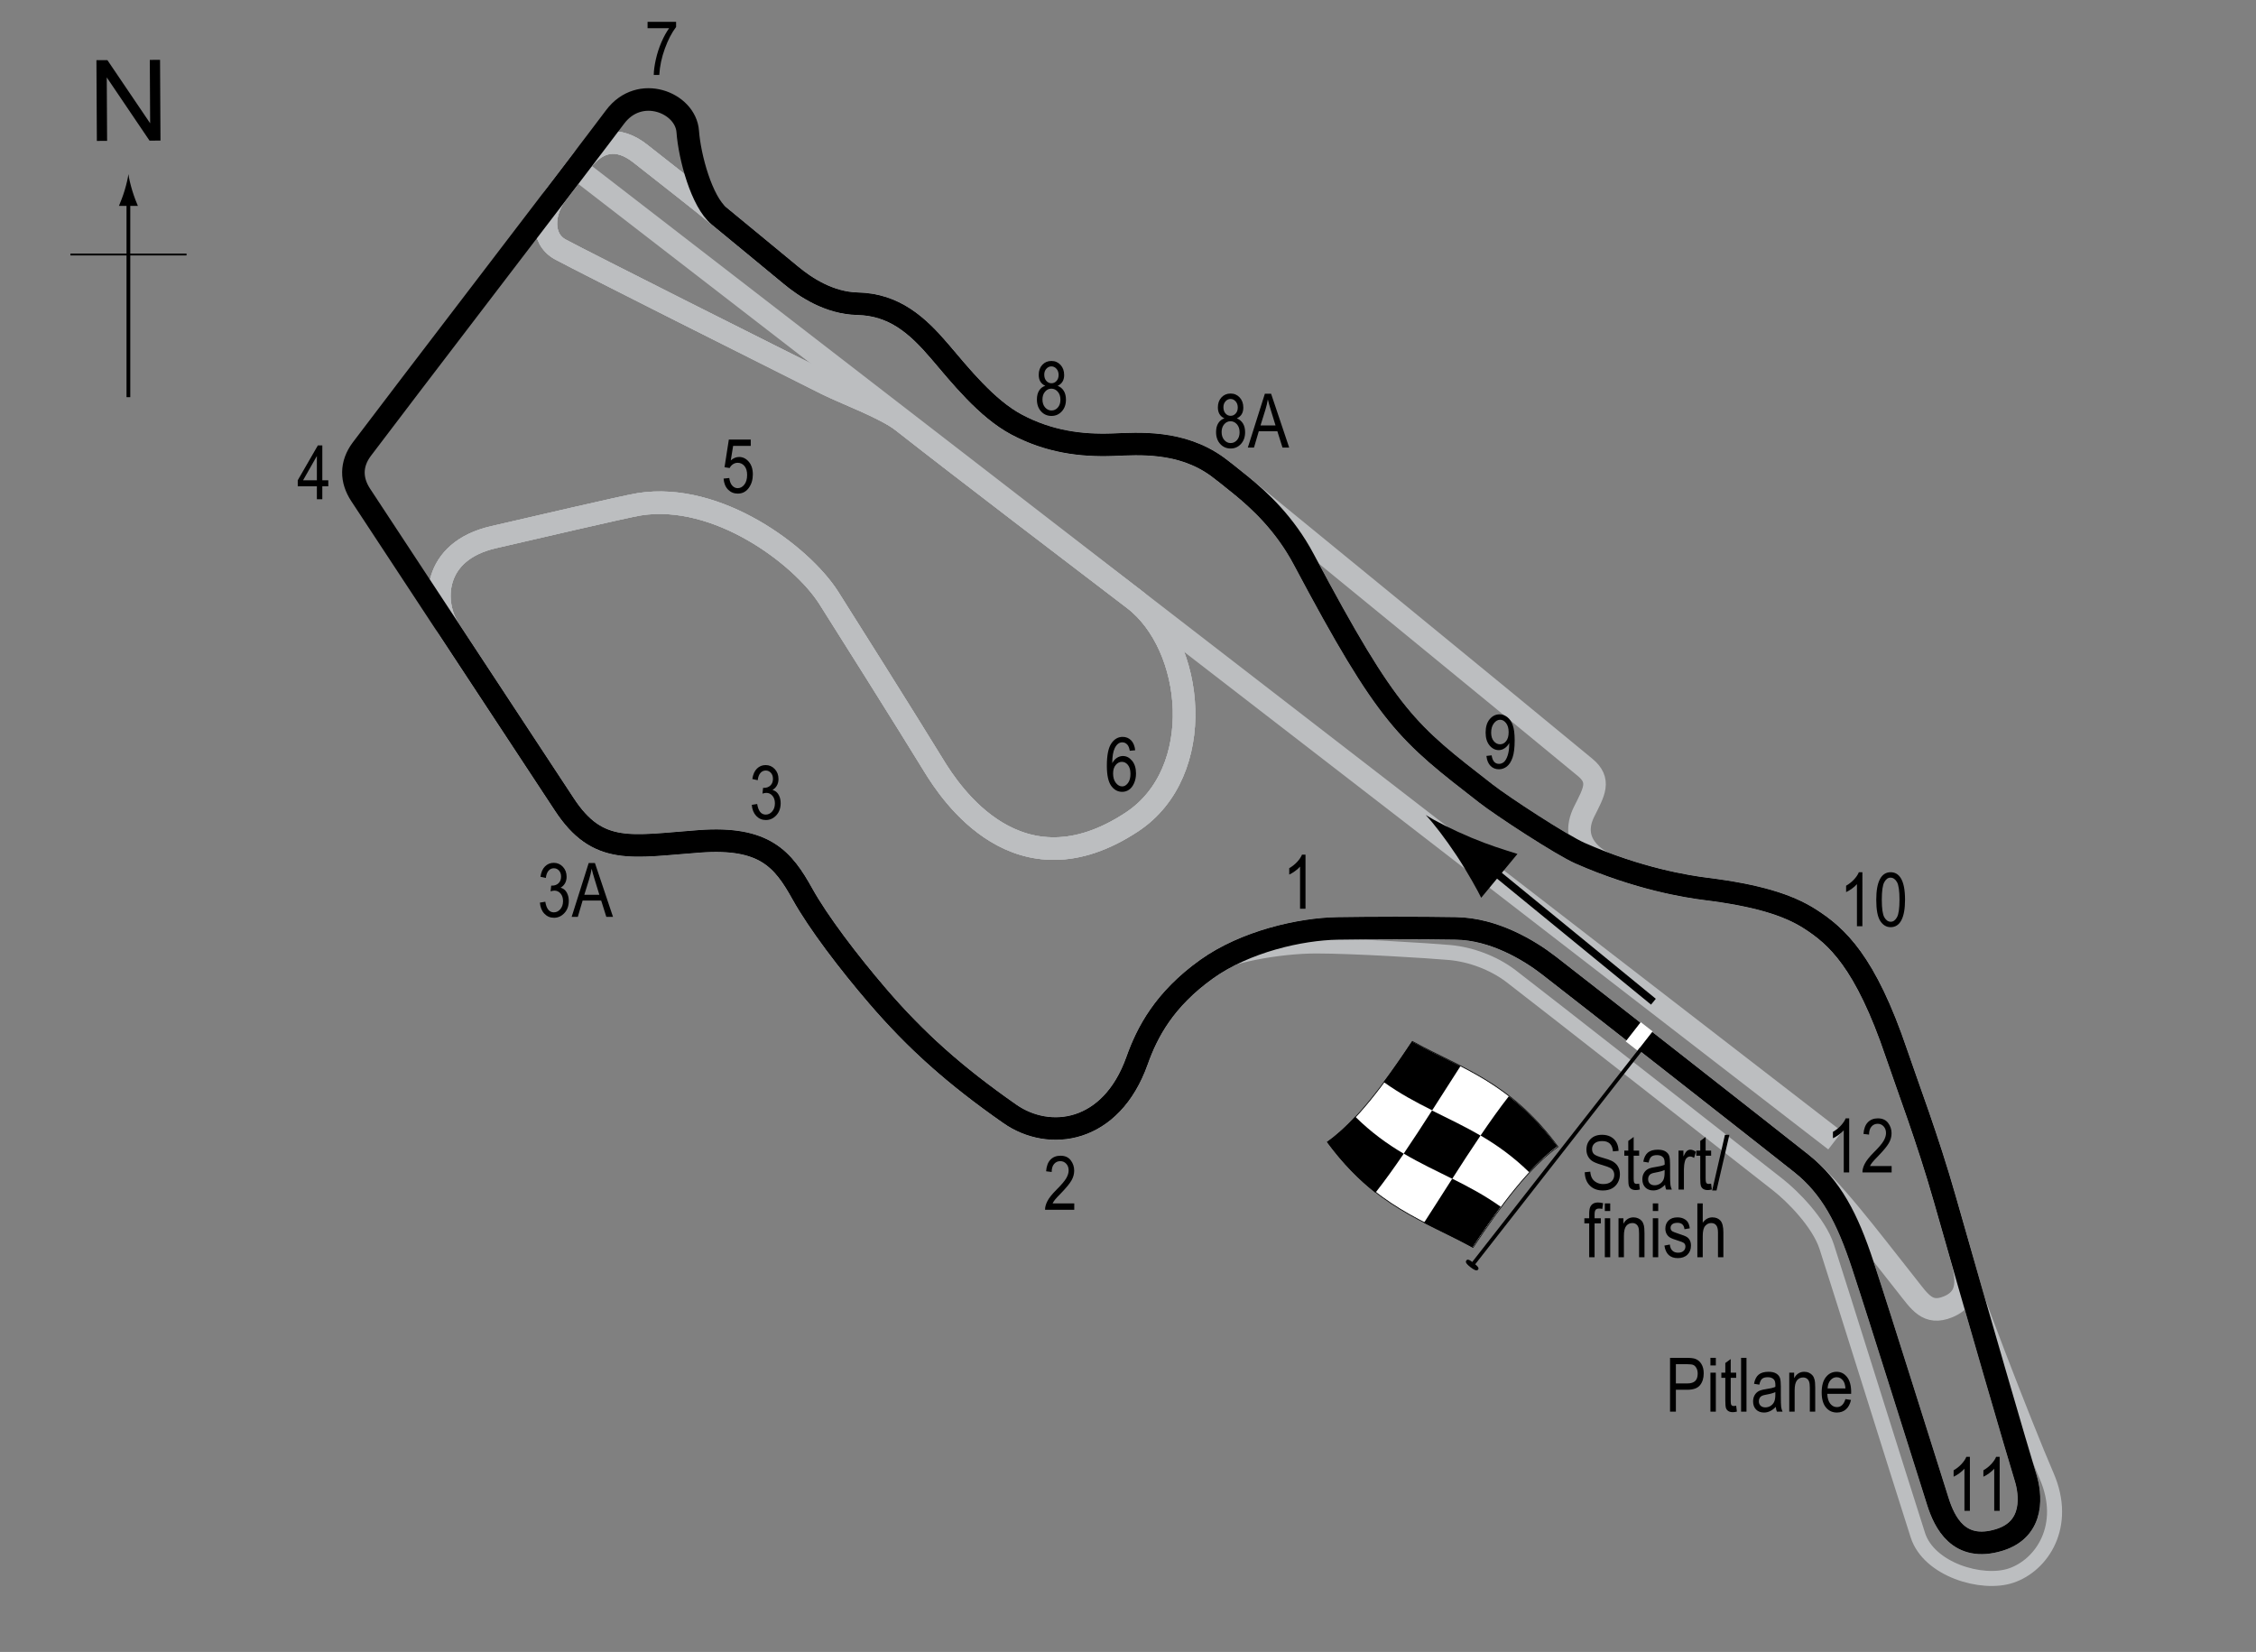 <?xml version="1.0" encoding="UTF-8"?> <!-- Generator: Adobe Illustrator 14.0.0, SVG Export Plug-In . SVG Version: 6.00 Build 43363) --> <svg xmlns="http://www.w3.org/2000/svg" xmlns:xlink="http://www.w3.org/1999/xlink" version="1.1" x="0px" y="0px" width="300px" height="219.713px" viewBox="0 0 300 219.713" xml:space="preserve"><rect x="0" y="0" width="300" height="219.713" fill="#808080" stroke="none"/> <g id="Dragstrip"> <line fill="none" stroke="#BCBEC0" stroke-width="3" x1="77.537" y1="23.063" x2="244.037" y2="151.688"></line> </g> <g id="Pitlane"> <path fill="none" stroke="#BCBEC0" stroke-width="2" d="M160.412,128.938c2.5-1.875,9.75-3.125,14.625-3.125s15,0.625,17.75,0.875 s5.793,1.353,8.125,3.125c3.125,2.375,31.5,24.625,35.5,27.75c1.95,1.523,5.458,5.05,6.5,8.25 c1.75,5.375,9.875,31.375,12.125,38.375c1.464,4.556,8.49,6.67,12.375,5.375c4.125-1.375,7.625-6.625,4.75-13.25 s-10.5-26.375-12-31.5"></path> </g> <g id="WTCC_Circuit"> <path fill="none" stroke="#BCBEC0" stroke-width="3" d="M124.162,101.813c2.187,3.586,11.25,17.5,26.375,7.5 c10.015-6.621,8.34-23.448,0.25-29.625c-6.875-5.25-23.154-17.651-30.75-23.625c-2.306-1.813-7.566-3.721-10.125-5 c-8.25-4.125-31.875-16-35.375-17.875c-2.701-1.447-2.281-5.095-0.631-7.255c1.233-1.616,2.382-3.123,3.409-4.47 c2.137-2.805,4.825-3.406,7.848-1.024c4.125,3.25,8.142,6.375,10.458,8.292c4.333,3.583,7,5.75,9.5,7.833 c2,1.667,5.167,3.75,8.917,3.833c4.921,0.109,8,2.917,10.917,6.333c2.68,3.138,6.229,7.622,10.25,9.75 c4.25,2.25,8.5,2.834,12.833,2.667c3.349-0.129,9-0.583,13.833,2.917c0.577,0.418,1.657,1.273,3.116,2.458 c2.514,2.041,37.051,30.292,45.801,37.542c2.12,1.756,1.179,3.267-0.125,5.875c-2.125,4.25,1.754,6.512,2.851,6.922 c6.222,2.327,11.25,3.105,13.358,3.369c6.666,0.833,10.853,2.084,13.833,4c3.5,2.25,7.334,5.584,11.5,17.917 c1.411,4.176,4.139,11.321,6.416,19.333c4.5,15.833,9.667,33.583,10.75,37.083c0.612,1.978,1.338,6.761-3.5,8.25 c-5.416,1.667-7.304-2.383-8.166-5.083c-1.917-6-7.584-24.167-10-31.5c-2.049-6.22-4.192-10.336-8.167-13.5 c-4.083-3.25-29.917-23.5-33.583-26.333c-2.671-2.064-7.31-4.833-12.334-4.917c-5-0.083-11.332-0.071-15.75,0 c-4.925,0.08-12.268,1.732-17.416,5.417c-5.653,4.046-7.917,8.417-9.25,12.167c-3.445,9.693-11.667,10.75-16.917,7.083 c-7.333-5.122-12.5-9.75-17.583-15.667c-3.871-4.505-7.917-9.833-10-13.583c-2.57-4.626-5.02-7.634-13.667-7 c-9.083,0.667-13.516,1.927-18-4.917c-2.606-3.977-9.174-13.948-15.302-23.254c-2.27-3.447-2.323-10.412,5.927-12.287 c4.172-0.948,17.397-4.065,19.375-4.375c10.375-1.625,21.5,6.75,25.125,12.375C111.095,80.887,121.037,96.688,124.162,101.813z"></path> </g> <g id="Short_Indy_Circuit"> <path fill="none" stroke="#BCBEC0" stroke-width="3" d="M124.162,101.813c2.187,3.586,11.25,17.5,26.375,7.5 c10.015-6.621,8.34-23.448,0.25-29.625c-6.875-5.25-23.154-17.651-30.75-23.625c-2.306-1.813-7.566-3.721-10.125-5 c-8.25-4.125-31.875-16-35.375-17.875c-2.701-1.447-2.281-5.095-0.631-7.255c1.233-1.616,2.382-3.123,3.409-4.47 c2.137-2.805,4.825-3.406,7.848-1.024c4.125,3.25,8.142,6.375,10.458,8.292c4.333,3.583,7,5.75,9.5,7.833 c2,1.667,5.167,3.75,8.917,3.833c4.921,0.109,8,2.917,10.917,6.333c2.68,3.138,6.229,7.622,10.25,9.75 c4.25,2.25,8.5,2.834,12.833,2.667c3.349-0.129,9-0.583,13.833,2.917c0.577,0.418,1.657,1.273,3.116,2.458 c2.514,2.041,5.862,5.129,8.384,9.876c11.334,21.333,13.75,23,24.25,31.167c2.158,1.679,10.036,6.83,12.5,7.917 c7.75,3.417,14.271,4.44,16.751,4.75c6.666,0.833,10.853,2.084,13.833,4c3.5,2.25,7.334,5.584,11.5,17.917 c1.411,4.176,4.139,11.321,6.416,19.333c0.641,2.253,1.295,4.546,1.948,6.831c0.833,2.911,1.844,6.128-1.531,7.503 c-2.71,1.104-3.739-0.653-5.5-2.875c-5.25-6.625-10.025-13.045-14-16.208c-4.083-3.25-29.917-23.5-33.583-26.333 c-2.671-2.064-7.31-4.833-12.334-4.917c-5-0.083-11.332-0.071-15.75,0c-4.925,0.08-12.268,1.732-17.416,5.417 c-5.653,4.046-7.917,8.417-9.25,12.167c-3.445,9.693-11.667,10.75-16.917,7.083c-7.333-5.122-12.5-9.75-17.583-15.667 c-3.871-4.505-7.917-9.833-10-13.583c-2.57-4.626-5.02-7.634-13.667-7c-9.083,0.667-13.516,1.927-18-4.917 c-2.606-3.977-9.174-13.948-15.302-23.254c-2.27-3.447-2.323-10.412,5.927-12.287c4.172-0.948,17.397-4.065,19.375-4.375 c10.375-1.625,21.5,6.75,25.125,12.375C111.095,80.887,121.037,96.688,124.162,101.813z"></path> </g> <g id="GP_Circuit"> <path fill="none" stroke="#BCBEC0" stroke-width="3" d="M124.162,101.813c2.187,3.586,11.25,17.5,26.375,7.5 c10.015-6.621,8.34-23.448,0.25-29.625c-6.875-5.25-23.154-17.651-30.75-23.625c-2.306-1.813-7.566-3.721-10.125-5 c-8.25-4.125-31.875-16-35.375-17.875c-2.701-1.447-2.281-5.095-0.631-7.255c1.233-1.616,2.382-3.123,3.409-4.47 c2.137-2.805,4.825-3.406,7.848-1.024c4.125,3.25,8.142,6.375,10.458,8.292c4.333,3.583,7,5.75,9.5,7.833 c2,1.667,5.167,3.75,8.917,3.833c4.921,0.109,8,2.917,10.917,6.333c2.68,3.138,6.229,7.622,10.25,9.75 c4.25,2.25,8.5,2.834,12.833,2.667c3.349-0.129,9-0.583,13.833,2.917c0.577,0.418,1.657,1.273,3.116,2.458 c2.514,2.041,5.862,5.129,8.384,9.876c11.334,21.333,13.75,23,24.25,31.167c2.158,1.679,10.036,6.83,12.5,7.917 c7.75,3.417,14.271,4.44,16.751,4.75c6.666,0.833,10.853,2.084,13.833,4c3.5,2.25,7.334,5.584,11.5,17.917 c1.411,4.176,4.139,11.321,6.416,19.333c4.5,15.833,9.667,33.583,10.75,37.083c0.612,1.978,1.338,6.761-3.5,8.25 c-5.416,1.667-7.304-2.383-8.166-5.083c-1.917-6-7.584-24.167-10-31.5c-2.049-6.22-4.192-10.336-8.167-13.5 c-4.083-3.25-29.917-23.5-33.583-26.333c-2.671-2.064-7.31-4.833-12.334-4.917c-5-0.083-11.332-0.071-15.75,0 c-4.925,0.08-12.268,1.732-17.416,5.417c-5.653,4.046-7.917,8.417-9.25,12.167c-3.445,9.693-11.667,10.75-16.917,7.083 c-7.333-5.122-12.5-9.75-17.583-15.667c-3.871-4.505-7.917-9.833-10-13.583c-2.57-4.626-5.02-7.634-13.667-7 c-9.083,0.667-13.516,1.927-18-4.917c-2.606-3.977-9.174-13.948-15.302-23.254c-2.27-3.447-2.323-10.412,5.927-12.287 c4.172-0.948,17.397-4.065,19.375-4.375c10.375-1.625,21.5,6.75,25.125,12.375C111.095,80.887,121.037,96.688,124.162,101.813z"></path> </g> <g id="NASCAR_Circuit"> <path fill="none" stroke="#000000" stroke-width="3" d="M81.787,15.563c3.268-4.382,9.386-1.921,9.667,1.917 c0.25,3.417,1.85,9.334,4.167,11.25c4.333,3.583,7,5.75,9.5,7.833c2,1.667,5.167,3.75,8.917,3.833 c4.921,0.109,8,2.917,10.917,6.333c2.68,3.138,6.229,7.622,10.25,9.75c4.25,2.25,8.5,2.834,12.833,2.667 c3.349-0.129,9-0.583,13.833,2.917c0.577,0.418,1.657,1.273,3.116,2.458c2.514,2.041,5.862,5.129,8.384,9.876 c11.334,21.333,13.75,23,24.25,31.167c2.158,1.679,10.036,6.83,12.5,7.917c7.75,3.417,14.271,4.44,16.751,4.75 c6.666,0.833,10.853,2.084,13.833,4c3.5,2.25,7.334,5.584,11.5,17.917c1.411,4.176,4.139,11.321,6.416,19.333 c4.5,15.833,9.667,33.583,10.75,37.083c0.612,1.978,1.338,6.761-3.5,8.25c-5.416,1.667-7.304-2.383-8.166-5.083 c-1.917-6-7.584-24.167-10-31.5c-2.049-6.22-4.192-10.336-8.167-13.5c-4.083-3.25-29.917-23.5-33.583-26.333 c-2.671-2.064-7.31-4.833-12.334-4.917c-5-0.083-11.332-0.071-15.75,0c-4.925,0.08-12.268,1.732-17.416,5.417 c-5.653,4.046-7.917,8.417-9.25,12.167c-3.445,9.693-11.667,10.75-16.917,7.083c-7.333-5.122-12.5-9.75-17.583-15.667 c-3.871-4.505-7.917-9.833-10-13.583c-2.57-4.626-5.02-7.634-13.667-7c-9.083,0.667-13.516,1.927-18-4.917 c-4.75-7.25-22.667-34.417-27.083-41.167c-1.278-1.954-1.333-4.084,0.167-6.083C52.37,54.063,78.12,20.479,81.787,15.563z"></path> </g> <g id="Startline"> <line fill="none" stroke="#FFFFFF" stroke-width="2" x1="218.974" y1="136.563" x2="216.974" y2="139.125"></line> </g> <g id="Flag_x2C__North"> <g> <g> <path fill="#FFFFFF" stroke="#000000" stroke-width="0.1" d="M187.824,138.516c6.45,3.561,12.9,5.281,19.351,14.006 c-3.761,2.662-7.521,7.705-11.282,13.376c-6.45-3.563-12.899-5.279-19.35-13.992 C180.303,149.237,184.063,144.189,187.824,138.516z"></path> <path d="M193.116,156.767c2.15,1.072,4.3,2.208,6.45,3.736c-1.254,1.692-2.507,3.518-3.761,5.411 c-2.15-1.183-4.3-2.165-6.45-3.273C190.609,160.705,191.862,158.725,193.116,156.767z"></path> <path d="M200.643,145.803c2.15,1.668,4.301,3.783,6.451,6.673c-1.253,0.899-2.507,2.061-3.76,3.42 c-2.15-2.099-4.3-3.613-6.45-4.873C198.137,149.175,199.39,147.413,200.643,145.803z"></path> <path d="M190.425,147.7c2.15,1.075,4.301,2.078,6.451,3.336c-1.254,1.85-2.507,3.787-3.761,5.745 c-2.149-1.072-4.3-2.08-6.449-3.351C187.919,151.587,189.172,149.656,190.425,147.7z"></path> <path d="M187.759,138.521c2.15,1.191,4.302,2.175,6.452,3.278c-1.254,1.94-2.507,3.92-3.761,5.876 c-2.15-1.074-4.302-2.22-6.452-3.764C185.252,142.229,186.505,140.41,187.759,138.521z"></path> <path d="M180.213,148.516c2.15,2.125,4.302,3.66,6.452,4.931c-1.254,1.841-2.507,3.594-3.761,5.191 c-2.15-1.69-4.3-3.833-6.45-6.76C177.708,151.001,178.96,149.859,180.213,148.516z"></path> </g> </g> <line fill="#FFFFFF" stroke="#000000" stroke-width="0.5" x1="195.625" y1="168.445" x2="218.272" y2="139.482"></line> <path d="M195.003,167.642c0.119-0.154,0.265-0.21,0.96,0.332c0.691,0.544,0.711,0.725,0.592,0.881 c-0.122,0.151-0.333,0.217-1.025-0.327C194.835,167.985,194.882,167.794,195.003,167.642z"></path> <g> <line fill="none" stroke="#000000" x1="219.871" y1="133.23" x2="197.428" y2="114.865"></line> <path d="M195.678,111.424c2.387,1.001,4.068,1.499,6.11,2.151l-4.821,5.829c-0.334-0.712-1.827-3.442-3.26-5.598 c-1.535-2.31-3.04-4.269-4.117-5.413C190.917,109.236,193.123,110.35,195.678,111.424z"></path> </g> <g> <g> <g> <line fill="none" stroke="#000000" stroke-width="0.5" x1="17.074" y1="52.825" x2="17.074" y2="26.542"></line> <path d="M16.562,25.361c-0.25,0.827-0.479,1.364-0.746,2.027h2.522c-0.113-0.237-0.496-1.2-0.746-2.027 c-0.268-0.885-0.45-1.687-0.516-2.207C17.012,23.674,16.829,24.476,16.562,25.361z"></path> </g> </g> </g> <line fill="none" stroke="#000000" stroke-width="0.25" x1="9.369" y1="33.851" x2="24.805" y2="33.851"></line> <g> <path d="M12.88,18.742L12.823,8.004l1.458-0.008l5.685,8.4l-0.045-8.43l1.362-0.007l0.057,10.737l-1.458,0.008l-5.685-8.407 l0.045,8.438L12.88,18.742z"></path> </g> </g> <g id="Labels"> <g> <path d="M222.08,187.754v-7.158h2.212c0.521,0,0.905,0.045,1.152,0.137c0.339,0.123,0.608,0.354,0.811,0.688 s0.303,0.747,0.303,1.235c0,0.645-0.164,1.17-0.493,1.577s-0.896,0.61-1.704,0.61h-1.504v2.91H222.08z M222.856,184h1.519 c0.479,0,0.828-0.108,1.05-0.325c0.222-0.216,0.332-0.543,0.332-0.979c0-0.283-0.055-0.525-0.163-0.728 c-0.109-0.202-0.241-0.341-0.396-0.415c-0.154-0.074-0.434-0.112-0.837-0.112h-1.504V184z"></path> <path d="M227.451,181.607v-1.011h0.718v1.011H227.451z M227.451,187.754v-5.186h0.718v5.186H227.451z"></path> <path d="M230.874,186.968l0.098,0.776c-0.198,0.053-0.378,0.078-0.537,0.078c-0.251,0-0.452-0.05-0.605-0.148 c-0.153-0.1-0.258-0.236-0.315-0.408c-0.057-0.172-0.085-0.516-0.085-1.03v-2.983h-0.527v-0.684h0.527v-1.284l0.718-0.527v1.812 h0.728v0.684h-0.728v3.032c0,0.28,0.021,0.46,0.063,0.542c0.062,0.117,0.178,0.176,0.347,0.176 C230.637,187.002,230.744,186.991,230.874,186.968z"></path> <path d="M231.528,187.754v-7.158h0.718v7.158H231.528z"></path> <path d="M236.142,187.115c-0.241,0.251-0.491,0.439-0.752,0.566s-0.53,0.19-0.811,0.19c-0.442,0-0.796-0.133-1.06-0.4 s-0.396-0.627-0.396-1.079c0-0.3,0.062-0.565,0.186-0.796s0.293-0.412,0.508-0.542s0.54-0.226,0.977-0.288 c0.586-0.086,1.016-0.188,1.289-0.308l0.005-0.225c0-0.354-0.063-0.604-0.19-0.747c-0.179-0.209-0.454-0.313-0.825-0.313 c-0.335,0-0.586,0.069-0.752,0.209c-0.166,0.139-0.288,0.399-0.366,0.782l-0.708-0.117c0.101-0.557,0.306-0.962,0.612-1.216 c0.309-0.254,0.748-0.381,1.321-0.381c0.446,0,0.796,0.084,1.05,0.252c0.254,0.167,0.414,0.375,0.48,0.622 c0.067,0.247,0.101,0.608,0.101,1.084v1.172c0,0.82,0.016,1.337,0.046,1.55c0.031,0.214,0.093,0.422,0.184,0.623h-0.752 C236.213,187.575,236.165,187.362,236.142,187.115z M236.083,185.152c-0.264,0.13-0.656,0.241-1.177,0.332 c-0.303,0.052-0.515,0.111-0.635,0.179c-0.12,0.066-0.214,0.16-0.28,0.283c-0.067,0.121-0.101,0.262-0.101,0.422 c0,0.248,0.076,0.445,0.229,0.594c0.153,0.147,0.364,0.222,0.635,0.222c0.257,0,0.49-0.067,0.701-0.2 c0.209-0.133,0.366-0.312,0.471-0.535c0.104-0.223,0.156-0.547,0.156-0.974V185.152z"></path> <path d="M237.934,187.754v-5.186h0.649v0.732c0.156-0.285,0.347-0.498,0.572-0.639c0.227-0.141,0.485-0.211,0.778-0.211 c0.227,0,0.438,0.045,0.631,0.135c0.193,0.089,0.35,0.206,0.468,0.352c0.119,0.145,0.207,0.332,0.266,0.563 s0.088,0.586,0.088,1.064v3.188h-0.718v-3.158c0-0.381-0.032-0.659-0.098-0.836c-0.065-0.176-0.167-0.312-0.306-0.408 c-0.138-0.096-0.298-0.144-0.48-0.144c-0.345,0-0.62,0.129-0.825,0.386c-0.205,0.258-0.308,0.699-0.308,1.325v2.835H237.934z"></path> <path d="M245.4,186.084l0.742,0.112c-0.124,0.554-0.348,0.971-0.672,1.253c-0.323,0.281-0.725,0.422-1.203,0.422 c-0.603,0-1.09-0.229-1.463-0.686c-0.372-0.458-0.559-1.117-0.559-1.98c0-0.895,0.188-1.578,0.564-2.049 c0.375-0.47,0.852-0.705,1.428-0.705c0.55,0,1.009,0.23,1.377,0.693s0.552,1.131,0.552,2.007l-0.005,0.234h-3.174 c0.029,0.583,0.164,1.022,0.405,1.318s0.534,0.444,0.879,0.444C244.812,187.149,245.188,186.793,245.4,186.084z M243.032,184.664 h2.373c-0.032-0.449-0.129-0.784-0.288-1.006c-0.231-0.322-0.525-0.483-0.884-0.483c-0.322,0-0.598,0.135-0.825,0.402 C243.18,183.846,243.054,184.208,243.032,184.664z"></path> </g> <g> <path d="M210.738,155.911l0.732-0.078c0.039,0.394,0.129,0.701,0.268,0.92c0.137,0.22,0.336,0.396,0.592,0.53 c0.258,0.133,0.547,0.2,0.869,0.2c0.463,0,0.822-0.113,1.078-0.338c0.254-0.226,0.383-0.519,0.383-0.88 c0-0.211-0.047-0.396-0.139-0.553c-0.094-0.158-0.234-0.287-0.42-0.388c-0.188-0.101-0.592-0.243-1.215-0.427 c-0.553-0.165-0.947-0.33-1.182-0.496s-0.416-0.377-0.547-0.632c-0.129-0.255-0.195-0.544-0.195-0.867 c0-0.58,0.188-1.053,0.563-1.421c0.373-0.368,0.879-0.552,1.514-0.552c0.436,0,0.818,0.086,1.145,0.259 c0.328,0.172,0.582,0.42,0.762,0.742c0.182,0.322,0.277,0.702,0.291,1.138l-0.748,0.068c-0.039-0.465-0.178-0.811-0.416-1.035 c-0.24-0.225-0.576-0.337-1.01-0.337c-0.439,0-0.773,0.099-1.006,0.295c-0.23,0.197-0.346,0.452-0.346,0.764 c0,0.29,0.084,0.514,0.254,0.674c0.168,0.159,0.549,0.321,1.143,0.484c0.578,0.16,0.984,0.299,1.219,0.417 c0.359,0.183,0.629,0.423,0.811,0.721c0.184,0.298,0.275,0.653,0.275,1.066c0,0.41-0.096,0.783-0.289,1.119 c-0.191,0.337-0.453,0.593-0.783,0.769c-0.33,0.175-0.729,0.263-1.193,0.263c-0.727,0-1.305-0.218-1.736-0.654 S210.755,156.656,210.738,155.911z"></path> <path d="M217.97,157.429l0.098,0.776c-0.199,0.052-0.379,0.078-0.537,0.078c-0.252,0-0.453-0.05-0.605-0.149 c-0.154-0.099-0.258-0.235-0.314-0.408c-0.059-0.172-0.086-0.516-0.086-1.03v-2.983h-0.527v-0.684h0.527v-1.284l0.717-0.527v1.812 h0.729v0.684h-0.729v3.032c0,0.28,0.021,0.46,0.064,0.542c0.061,0.117,0.178,0.176,0.346,0.176 C217.734,157.463,217.839,157.452,217.97,157.429z"></path> <path d="M221.417,157.576c-0.242,0.25-0.492,0.439-0.752,0.566c-0.262,0.127-0.531,0.19-0.811,0.19 c-0.443,0-0.797-0.133-1.061-0.4s-0.395-0.626-0.395-1.079c0-0.299,0.061-0.565,0.186-0.796c0.123-0.231,0.293-0.412,0.508-0.542 s0.539-0.226,0.977-0.288c0.586-0.086,1.016-0.188,1.289-0.308l0.004-0.225c0-0.355-0.063-0.604-0.189-0.747 c-0.18-0.208-0.455-0.313-0.826-0.313c-0.334,0-0.586,0.069-0.752,0.208s-0.287,0.4-0.365,0.783l-0.709-0.117 c0.102-0.557,0.307-0.962,0.613-1.216c0.309-0.254,0.748-0.381,1.32-0.381c0.447,0,0.797,0.084,1.051,0.251 s0.414,0.375,0.48,0.623s0.1,0.609,0.1,1.084v1.172c0,0.82,0.016,1.337,0.047,1.55s0.092,0.421,0.184,0.623h-0.752 C221.488,158.036,221.439,157.823,221.417,157.576z M221.359,155.613c-0.264,0.13-0.656,0.241-1.178,0.332 c-0.303,0.052-0.514,0.111-0.635,0.178c-0.119,0.067-0.213,0.161-0.279,0.283c-0.068,0.122-0.102,0.263-0.102,0.422 c0,0.248,0.076,0.445,0.23,0.593c0.152,0.148,0.363,0.222,0.635,0.222c0.256,0,0.49-0.067,0.701-0.2 c0.209-0.133,0.365-0.312,0.471-0.535c0.104-0.223,0.156-0.548,0.156-0.974V155.613z"></path> <path d="M223.208,158.215v-5.186h0.65v0.786c0.166-0.365,0.318-0.606,0.457-0.725c0.137-0.119,0.293-0.178,0.465-0.178 c0.242,0,0.486,0.094,0.738,0.283l-0.244,0.815c-0.18-0.127-0.354-0.19-0.523-0.19c-0.152,0-0.293,0.054-0.42,0.161 s-0.217,0.257-0.268,0.449c-0.092,0.335-0.137,0.692-0.137,1.069v2.715H223.208z"></path> <path d="M227.541,157.429l0.098,0.776c-0.199,0.052-0.379,0.078-0.537,0.078c-0.252,0-0.453-0.05-0.605-0.149 c-0.154-0.099-0.258-0.235-0.314-0.408c-0.059-0.172-0.086-0.516-0.086-1.03v-2.983h-0.527v-0.684h0.527v-1.284l0.717-0.527v1.812 h0.729v0.684h-0.729v3.032c0,0.28,0.021,0.46,0.064,0.542c0.061,0.117,0.178,0.176,0.346,0.176 C227.304,157.463,227.41,157.452,227.541,157.429z"></path> <path d="M227.683,158.333l1.699-7.397h0.588l-1.707,7.397H227.683z"></path> <path d="M211.328,167.215v-4.502h-0.641v-0.684h0.641v-0.552c0-0.407,0.041-0.712,0.127-0.916 c0.084-0.204,0.215-0.359,0.389-0.466c0.176-0.107,0.395-0.161,0.658-0.161c0.207,0,0.432,0.031,0.676,0.093l-0.107,0.762 c-0.148-0.033-0.291-0.049-0.424-0.049c-0.215,0-0.369,0.056-0.461,0.168c-0.094,0.112-0.141,0.326-0.141,0.642v0.479h0.83v0.684 h-0.83v4.502H211.328z"></path> <path d="M213.408,161.068v-1.011h0.717v1.011H213.408z M213.408,167.215v-5.186h0.717v5.186H213.408z"></path> <path d="M215.228,167.215v-5.186h0.65v0.732c0.156-0.285,0.346-0.498,0.572-0.638c0.227-0.141,0.484-0.211,0.777-0.211 c0.227,0,0.438,0.045,0.631,0.134s0.35,0.207,0.469,0.352s0.207,0.333,0.266,0.564s0.088,0.586,0.088,1.064v3.188h-0.719v-3.158 c0-0.381-0.031-0.66-0.098-0.836c-0.064-0.176-0.166-0.312-0.305-0.408s-0.299-0.144-0.48-0.144c-0.346,0-0.621,0.129-0.826,0.386 s-0.307,0.699-0.307,1.325v2.835H215.228z"></path> <path d="M219.789,161.068v-1.011h0.719v1.011H219.789z M219.789,167.215v-5.186h0.719v5.186H219.789z"></path> <path d="M221.332,165.663l0.719-0.137c0.041,0.366,0.156,0.639,0.346,0.816c0.188,0.179,0.438,0.268,0.75,0.268 s0.553-0.077,0.723-0.232c0.172-0.155,0.256-0.351,0.256-0.588c0-0.205-0.072-0.365-0.219-0.479 c-0.102-0.078-0.346-0.176-0.732-0.293c-0.561-0.172-0.936-0.319-1.123-0.439c-0.189-0.121-0.336-0.282-0.439-0.483 c-0.105-0.202-0.156-0.431-0.156-0.688c0-0.443,0.141-0.802,0.424-1.079s0.676-0.415,1.178-0.415c0.314,0,0.594,0.057,0.832,0.171 c0.24,0.114,0.422,0.267,0.549,0.459s0.215,0.467,0.264,0.825l-0.703,0.117c-0.064-0.566-0.373-0.85-0.922-0.85 c-0.313,0-0.545,0.063-0.699,0.187c-0.152,0.125-0.229,0.285-0.229,0.479c0,0.191,0.072,0.342,0.219,0.453 c0.09,0.064,0.35,0.168,0.783,0.311c0.598,0.189,0.982,0.34,1.158,0.453c0.174,0.112,0.311,0.266,0.408,0.46 c0.098,0.194,0.146,0.425,0.146,0.692c0,0.496-0.158,0.897-0.471,1.203c-0.314,0.307-0.744,0.46-1.287,0.46 C222.085,167.333,221.496,166.776,221.332,165.663z"></path> <path d="M225.712,167.215v-7.158h0.717v2.568c0.17-0.238,0.361-0.416,0.574-0.535s0.449-0.178,0.705-0.178 c0.453,0,0.811,0.144,1.072,0.432s0.393,0.816,0.393,1.584v3.286h-0.717v-3.286c0-0.449-0.08-0.771-0.24-0.967 c-0.158-0.195-0.379-0.293-0.658-0.293c-0.313,0-0.578,0.125-0.799,0.376c-0.219,0.25-0.33,0.695-0.33,1.333v2.837H225.712z"></path> </g> <g> <path d="M173.603,120.862h-0.723v-5.601c-0.166,0.195-0.389,0.395-0.669,0.598s-0.537,0.357-0.771,0.461v-0.85 c0.397-0.228,0.748-0.506,1.052-0.835c0.305-0.329,0.519-0.649,0.643-0.962h0.469V120.862z"></path> </g> <g> <path d="M142.854,160.057v0.845h-3.882c-0.01-0.342,0.094-0.725,0.31-1.148c0.217-0.424,0.613-0.923,1.189-1.5 c0.674-0.671,1.115-1.19,1.323-1.557s0.313-0.708,0.313-1.024c0-0.365-0.106-0.662-0.319-0.892 c-0.214-0.23-0.477-0.345-0.789-0.345c-0.335,0-0.61,0.124-0.825,0.373c-0.215,0.248-0.322,0.604-0.322,1.068l-0.742-0.093 c0.052-0.687,0.247-1.204,0.583-1.55c0.338-0.347,0.781-0.52,1.331-0.52c0.599,0,1.052,0.202,1.36,0.605 c0.307,0.404,0.461,0.862,0.461,1.376c0,0.456-0.12,0.892-0.361,1.31c-0.241,0.418-0.698,0.976-1.372,1.673 c-0.43,0.439-0.707,0.739-0.833,0.899c-0.125,0.16-0.227,0.319-0.305,0.479H142.854z"></path> </g> <g> <path d="M71.795,120.05l0.718-0.117c0.15,0.941,0.53,1.411,1.14,1.411c0.33,0,0.615-0.139,0.856-0.418s0.362-0.64,0.362-1.083 c0-0.417-0.11-0.753-0.332-1.008s-0.493-0.381-0.815-0.381c-0.137,0-0.306,0.033-0.508,0.098l0.083-0.771l0.112,0.01 c0.356,0,0.646-0.109,0.868-0.327c0.222-0.217,0.333-0.508,0.333-0.872c0-0.334-0.093-0.603-0.279-0.806 c-0.186-0.203-0.412-0.305-0.68-0.305c-0.277,0-0.512,0.106-0.703,0.32c-0.19,0.213-0.313,0.536-0.364,0.969l-0.718-0.156 c0.091-0.612,0.296-1.074,0.615-1.387s0.705-0.469,1.157-0.469c0.476,0,0.879,0.176,1.211,0.527 c0.332,0.352,0.498,0.794,0.498,1.328c0,0.325-0.07,0.613-0.211,0.863s-0.338,0.447-0.59,0.59 c0.233,0.065,0.426,0.173,0.578,0.322c0.152,0.15,0.275,0.35,0.37,0.6c0.094,0.25,0.141,0.53,0.141,0.839 c0,0.657-0.193,1.195-0.581,1.613s-0.852,0.627-1.392,0.627c-0.501,0-0.926-0.182-1.274-0.547S71.844,120.666,71.795,120.05z"></path> <path d="M76.019,121.945l2.264-7.158h0.83l2.404,7.158h-0.889l-0.683-2.168h-2.47l-0.638,2.168H76.019z M77.703,119.005h1.999 l-0.61-1.982c-0.188-0.609-0.327-1.104-0.414-1.484c-0.076,0.459-0.184,0.915-0.322,1.367L77.703,119.005z"></path> </g> <g> <path d="M42.138,66.397v-1.714h-2.544v-0.806l2.676-4.639h0.591v4.639h0.796v0.806H42.86v1.714H42.138z M42.138,63.877V60.65 l-1.834,3.228H42.138z"></path> </g> <g> <path d="M99.971,107.05l0.718-0.117c0.15,0.941,0.53,1.411,1.14,1.411c0.33,0,0.615-0.139,0.856-0.418s0.362-0.64,0.362-1.083 c0-0.417-0.11-0.753-0.332-1.008s-0.493-0.381-0.815-0.381c-0.137,0-0.306,0.033-0.508,0.098l0.083-0.771l0.112,0.01 c0.356,0,0.646-0.109,0.868-0.327c0.222-0.217,0.333-0.508,0.333-0.872c0-0.334-0.093-0.603-0.279-0.806 c-0.186-0.203-0.412-0.305-0.68-0.305c-0.277,0-0.512,0.106-0.703,0.32c-0.19,0.213-0.313,0.536-0.364,0.969l-0.718-0.156 c0.091-0.612,0.296-1.074,0.615-1.387s0.705-0.469,1.157-0.469c0.476,0,0.879,0.176,1.211,0.527 c0.332,0.352,0.498,0.794,0.498,1.328c0,0.325-0.07,0.613-0.211,0.863s-0.338,0.447-0.59,0.59 c0.233,0.065,0.426,0.173,0.578,0.322c0.152,0.15,0.275,0.35,0.37,0.6c0.094,0.25,0.141,0.53,0.141,0.839 c0,0.657-0.193,1.195-0.581,1.613s-0.852,0.627-1.392,0.627c-0.501,0-0.926-0.182-1.274-0.547S100.02,107.666,99.971,107.05z"></path> </g> <g> <path d="M139.001,51.312c-0.288-0.13-0.506-0.316-0.653-0.559c-0.147-0.243-0.221-0.544-0.221-0.905 c0-0.543,0.16-0.985,0.479-1.327c0.319-0.341,0.722-0.512,1.205-0.512c0.487,0,0.892,0.174,1.215,0.522s0.484,0.797,0.484,1.347 c0,0.345-0.071,0.637-0.215,0.876c-0.144,0.239-0.359,0.425-0.649,0.559c0.355,0.14,0.628,0.366,0.818,0.679 c0.19,0.313,0.285,0.7,0.285,1.163c0,0.639-0.185,1.159-0.554,1.561s-0.826,0.604-1.373,0.604c-0.552,0-1.013-0.201-1.382-0.604 s-0.554-0.931-0.554-1.585c0-0.479,0.099-0.874,0.295-1.185C138.38,51.633,138.652,51.422,139.001,51.312z M138.625,53.13 c0,0.439,0.118,0.793,0.354,1.062s0.517,0.403,0.845,0.403c0.332,0,0.613-0.13,0.844-0.391s0.346-0.609,0.346-1.045 c0-0.439-0.118-0.793-0.355-1.062s-0.521-0.403-0.854-0.403c-0.327,0-0.606,0.133-0.835,0.4 C138.739,52.362,138.625,52.707,138.625,53.13z M138.864,49.822c0,0.351,0.093,0.63,0.277,0.838 c0.186,0.208,0.412,0.312,0.682,0.312c0.264,0,0.487-0.103,0.673-0.307c0.185-0.205,0.277-0.469,0.277-0.794 c0-0.334-0.095-0.608-0.285-0.821c-0.189-0.213-0.415-0.319-0.675-0.319s-0.482,0.104-0.669,0.312 C138.958,49.25,138.864,49.511,138.864,49.822z"></path> </g> <g> <path d="M150.957,99.785l-0.718,0.068c-0.068-0.366-0.169-0.627-0.302-0.783c-0.192-0.227-0.423-0.34-0.692-0.34 c-0.419,0-0.755,0.26-1.009,0.781c-0.218,0.449-0.328,1.113-0.331,1.992c0.166-0.313,0.374-0.549,0.625-0.71 s0.516-0.242,0.796-0.242c0.466,0,0.872,0.211,1.218,0.632c0.348,0.421,0.521,0.985,0.521,1.692c0,0.479-0.087,0.912-0.261,1.301 c-0.175,0.389-0.398,0.676-0.672,0.862s-0.574,0.278-0.903,0.278c-0.593,0-1.081-0.267-1.465-0.801s-0.576-1.424-0.576-2.671 c0-1.383,0.196-2.369,0.59-2.957s0.897-0.881,1.512-0.881c0.445,0,0.818,0.152,1.119,0.455 C150.708,98.766,150.891,99.207,150.957,99.785z M148.017,102.875c0,0.518,0.122,0.934,0.366,1.248s0.527,0.471,0.85,0.471 c0.283,0,0.536-0.148,0.76-0.444c0.223-0.296,0.334-0.703,0.334-1.221c0-0.508-0.11-0.902-0.332-1.182s-0.491-0.42-0.811-0.42 c-0.313,0-0.585,0.139-0.818,0.417C148.133,102.023,148.017,102.4,148.017,102.875z"></path> </g> <g> <path d="M96.221,63.653l0.757-0.078c0.059,0.456,0.191,0.795,0.397,1.018c0.207,0.223,0.447,0.334,0.721,0.334 c0.342,0,0.637-0.157,0.884-0.472c0.247-0.315,0.371-0.744,0.371-1.289c0-0.512-0.12-0.909-0.358-1.191 c-0.24-0.282-0.54-0.423-0.901-0.423c-0.218,0-0.423,0.061-0.612,0.184c-0.191,0.123-0.342,0.293-0.452,0.512l-0.679-0.108 l0.571-3.678h2.915v0.84h-2.343l-0.313,1.926c0.348-0.301,0.718-0.452,1.108-0.452c0.491,0,0.919,0.209,1.281,0.628 c0.363,0.419,0.545,0.983,0.545,1.694c0,0.701-0.182,1.301-0.544,1.801c-0.363,0.5-0.851,0.75-1.463,0.75 c-0.508,0-0.937-0.177-1.287-0.53C96.469,64.767,96.27,64.278,96.221,63.653z"></path> </g> <g> <path d="M261.953,200.944h-0.723v-5.601c-0.166,0.195-0.389,0.395-0.669,0.599c-0.28,0.203-0.537,0.357-0.771,0.461v-0.85 c0.397-0.229,0.748-0.506,1.053-0.835c0.304-0.329,0.518-0.649,0.642-0.962h0.469V200.944z"></path> <path d="M265.913,200.944h-0.723v-5.601c-0.166,0.195-0.389,0.395-0.669,0.599c-0.28,0.203-0.537,0.357-0.771,0.461v-0.85 c0.397-0.229,0.748-0.506,1.052-0.835c0.305-0.329,0.519-0.649,0.643-0.962h0.469V200.944z"></path> </g> <g> <path d="M245.903,155.932h-0.723v-5.601c-0.166,0.195-0.389,0.395-0.669,0.598s-0.537,0.357-0.771,0.461v-0.85 c0.397-0.228,0.748-0.506,1.053-0.835c0.304-0.329,0.518-0.649,0.642-0.962h0.469V155.932z"></path> <path d="M251.547,155.087v0.845h-3.882c-0.01-0.342,0.094-0.725,0.311-1.148c0.216-0.424,0.612-0.923,1.188-1.5 c0.674-0.671,1.115-1.19,1.323-1.557s0.313-0.708,0.313-1.024c0-0.365-0.106-0.662-0.32-0.892 c-0.213-0.23-0.476-0.345-0.788-0.345c-0.335,0-0.61,0.124-0.825,0.373c-0.215,0.248-0.322,0.604-0.322,1.068l-0.742-0.093 c0.052-0.687,0.246-1.204,0.584-1.55c0.336-0.347,0.78-0.52,1.33-0.52c0.599,0,1.053,0.202,1.359,0.605 c0.309,0.404,0.462,0.862,0.462,1.376c0,0.456-0.12,0.892-0.361,1.31c-0.241,0.418-0.698,0.976-1.372,1.673 c-0.43,0.439-0.707,0.739-0.832,0.899c-0.126,0.16-0.228,0.319-0.306,0.479H251.547z"></path> </g> <g> <path d="M247.657,123.195h-0.723v-5.601c-0.166,0.195-0.389,0.395-0.669,0.598s-0.537,0.357-0.771,0.461v-0.85 c0.397-0.228,0.748-0.506,1.053-0.835c0.304-0.329,0.518-0.649,0.642-0.962h0.469V123.195z"></path> <path d="M249.502,119.665c0-1.201,0.162-2.111,0.485-2.729c0.324-0.619,0.802-0.928,1.434-0.928c0.56,0,1.001,0.25,1.323,0.752 c0.391,0.605,0.586,1.574,0.586,2.905c0,1.195-0.161,2.102-0.483,2.722s-0.801,0.93-1.436,0.93c-0.56,0-1.018-0.273-1.375-0.82 C249.681,121.95,249.502,121.006,249.502,119.665z M250.24,119.662c0,1.163,0.111,1.942,0.335,2.338s0.51,0.594,0.858,0.594 c0.33,0,0.605-0.2,0.827-0.601s0.333-1.178,0.333-2.331c0-1.167-0.111-1.947-0.335-2.341s-0.514-0.591-0.869-0.591 c-0.326,0-0.599,0.2-0.819,0.601C250.35,117.732,250.24,118.509,250.24,119.662z"></path> </g> <g> <path d="M197.663,100.54l0.693-0.078c0.11,0.755,0.437,1.133,0.977,1.133c0.241,0,0.46-0.082,0.656-0.247 c0.197-0.165,0.364-0.457,0.501-0.876s0.205-0.91,0.205-1.47v-0.176c-0.149,0.29-0.352,0.519-0.605,0.688 s-0.513,0.254-0.776,0.254c-0.479,0-0.891-0.209-1.238-0.627c-0.346-0.418-0.52-0.99-0.52-1.716c0-0.749,0.18-1.339,0.539-1.77 c0.36-0.431,0.797-0.647,1.312-0.647c0.364,0,0.705,0.121,1.021,0.361s0.56,0.596,0.732,1.064s0.259,1.144,0.259,2.026 c0,0.983-0.093,1.747-0.278,2.29s-0.438,0.941-0.754,1.191c-0.318,0.25-0.674,0.376-1.067,0.376c-0.446,0-0.818-0.152-1.118-0.457 S197.721,101.116,197.663,100.54z M200.617,97.378c0-0.512-0.114-0.915-0.343-1.208s-0.491-0.44-0.787-0.44 c-0.311,0-0.587,0.156-0.83,0.469s-0.364,0.73-0.364,1.252c0,0.47,0.116,0.844,0.348,1.123s0.509,0.418,0.831,0.418 c0.32,0,0.591-0.14,0.813-0.42S200.617,97.893,200.617,97.378z"></path> </g> <g> <path d="M162.826,55.644c-0.289-0.13-0.506-0.316-0.654-0.559c-0.146-0.243-0.221-0.544-0.221-0.905 c0-0.543,0.16-0.985,0.48-1.327c0.318-0.341,0.721-0.512,1.205-0.512c0.486,0,0.891,0.174,1.215,0.522 c0.322,0.348,0.484,0.797,0.484,1.347c0,0.345-0.072,0.637-0.215,0.876c-0.145,0.239-0.359,0.425-0.65,0.559 c0.355,0.14,0.629,0.366,0.818,0.679c0.191,0.313,0.285,0.7,0.285,1.163c0,0.639-0.184,1.159-0.553,1.561 s-0.826,0.604-1.373,0.604c-0.553,0-1.014-0.201-1.383-0.604s-0.553-0.931-0.553-1.585c0-0.479,0.098-0.874,0.295-1.185 C162.205,55.965,162.476,55.754,162.826,55.644z M162.449,57.462c0,0.439,0.119,0.793,0.354,1.062 c0.236,0.269,0.518,0.403,0.846,0.403c0.332,0,0.613-0.13,0.844-0.391s0.346-0.609,0.346-1.045c0-0.439-0.119-0.793-0.355-1.062 c-0.238-0.269-0.521-0.403-0.854-0.403c-0.328,0-0.607,0.133-0.836,0.4S162.449,57.039,162.449,57.462z M162.689,54.154 c0,0.351,0.092,0.63,0.277,0.838c0.186,0.208,0.412,0.312,0.682,0.312c0.264,0,0.486-0.103,0.672-0.307s0.277-0.469,0.277-0.794 c0-0.334-0.094-0.608-0.285-0.821c-0.189-0.213-0.414-0.319-0.674-0.319s-0.482,0.104-0.67,0.312 C162.783,53.583,162.689,53.843,162.689,54.154z"></path> <path d="M165.935,59.528l2.264-7.158h0.83l2.404,7.158h-0.889l-0.682-2.168h-2.471l-0.637,2.168H165.935z M167.621,56.588h1.998 l-0.609-1.982c-0.189-0.609-0.328-1.104-0.414-1.484c-0.076,0.459-0.184,0.915-0.322,1.367L167.621,56.588z"></path> </g> <g> <path d="M86.113,3.75V2.905h3.794v0.684c-0.566,0.736-1.064,1.693-1.494,2.874s-0.677,2.35-0.742,3.508h-0.737 c0.01-0.599,0.104-1.297,0.285-2.095c0.18-0.797,0.428-1.558,0.742-2.28c0.315-0.723,0.654-1.338,1.019-1.846H86.113z"></path> </g> </g> </svg> 